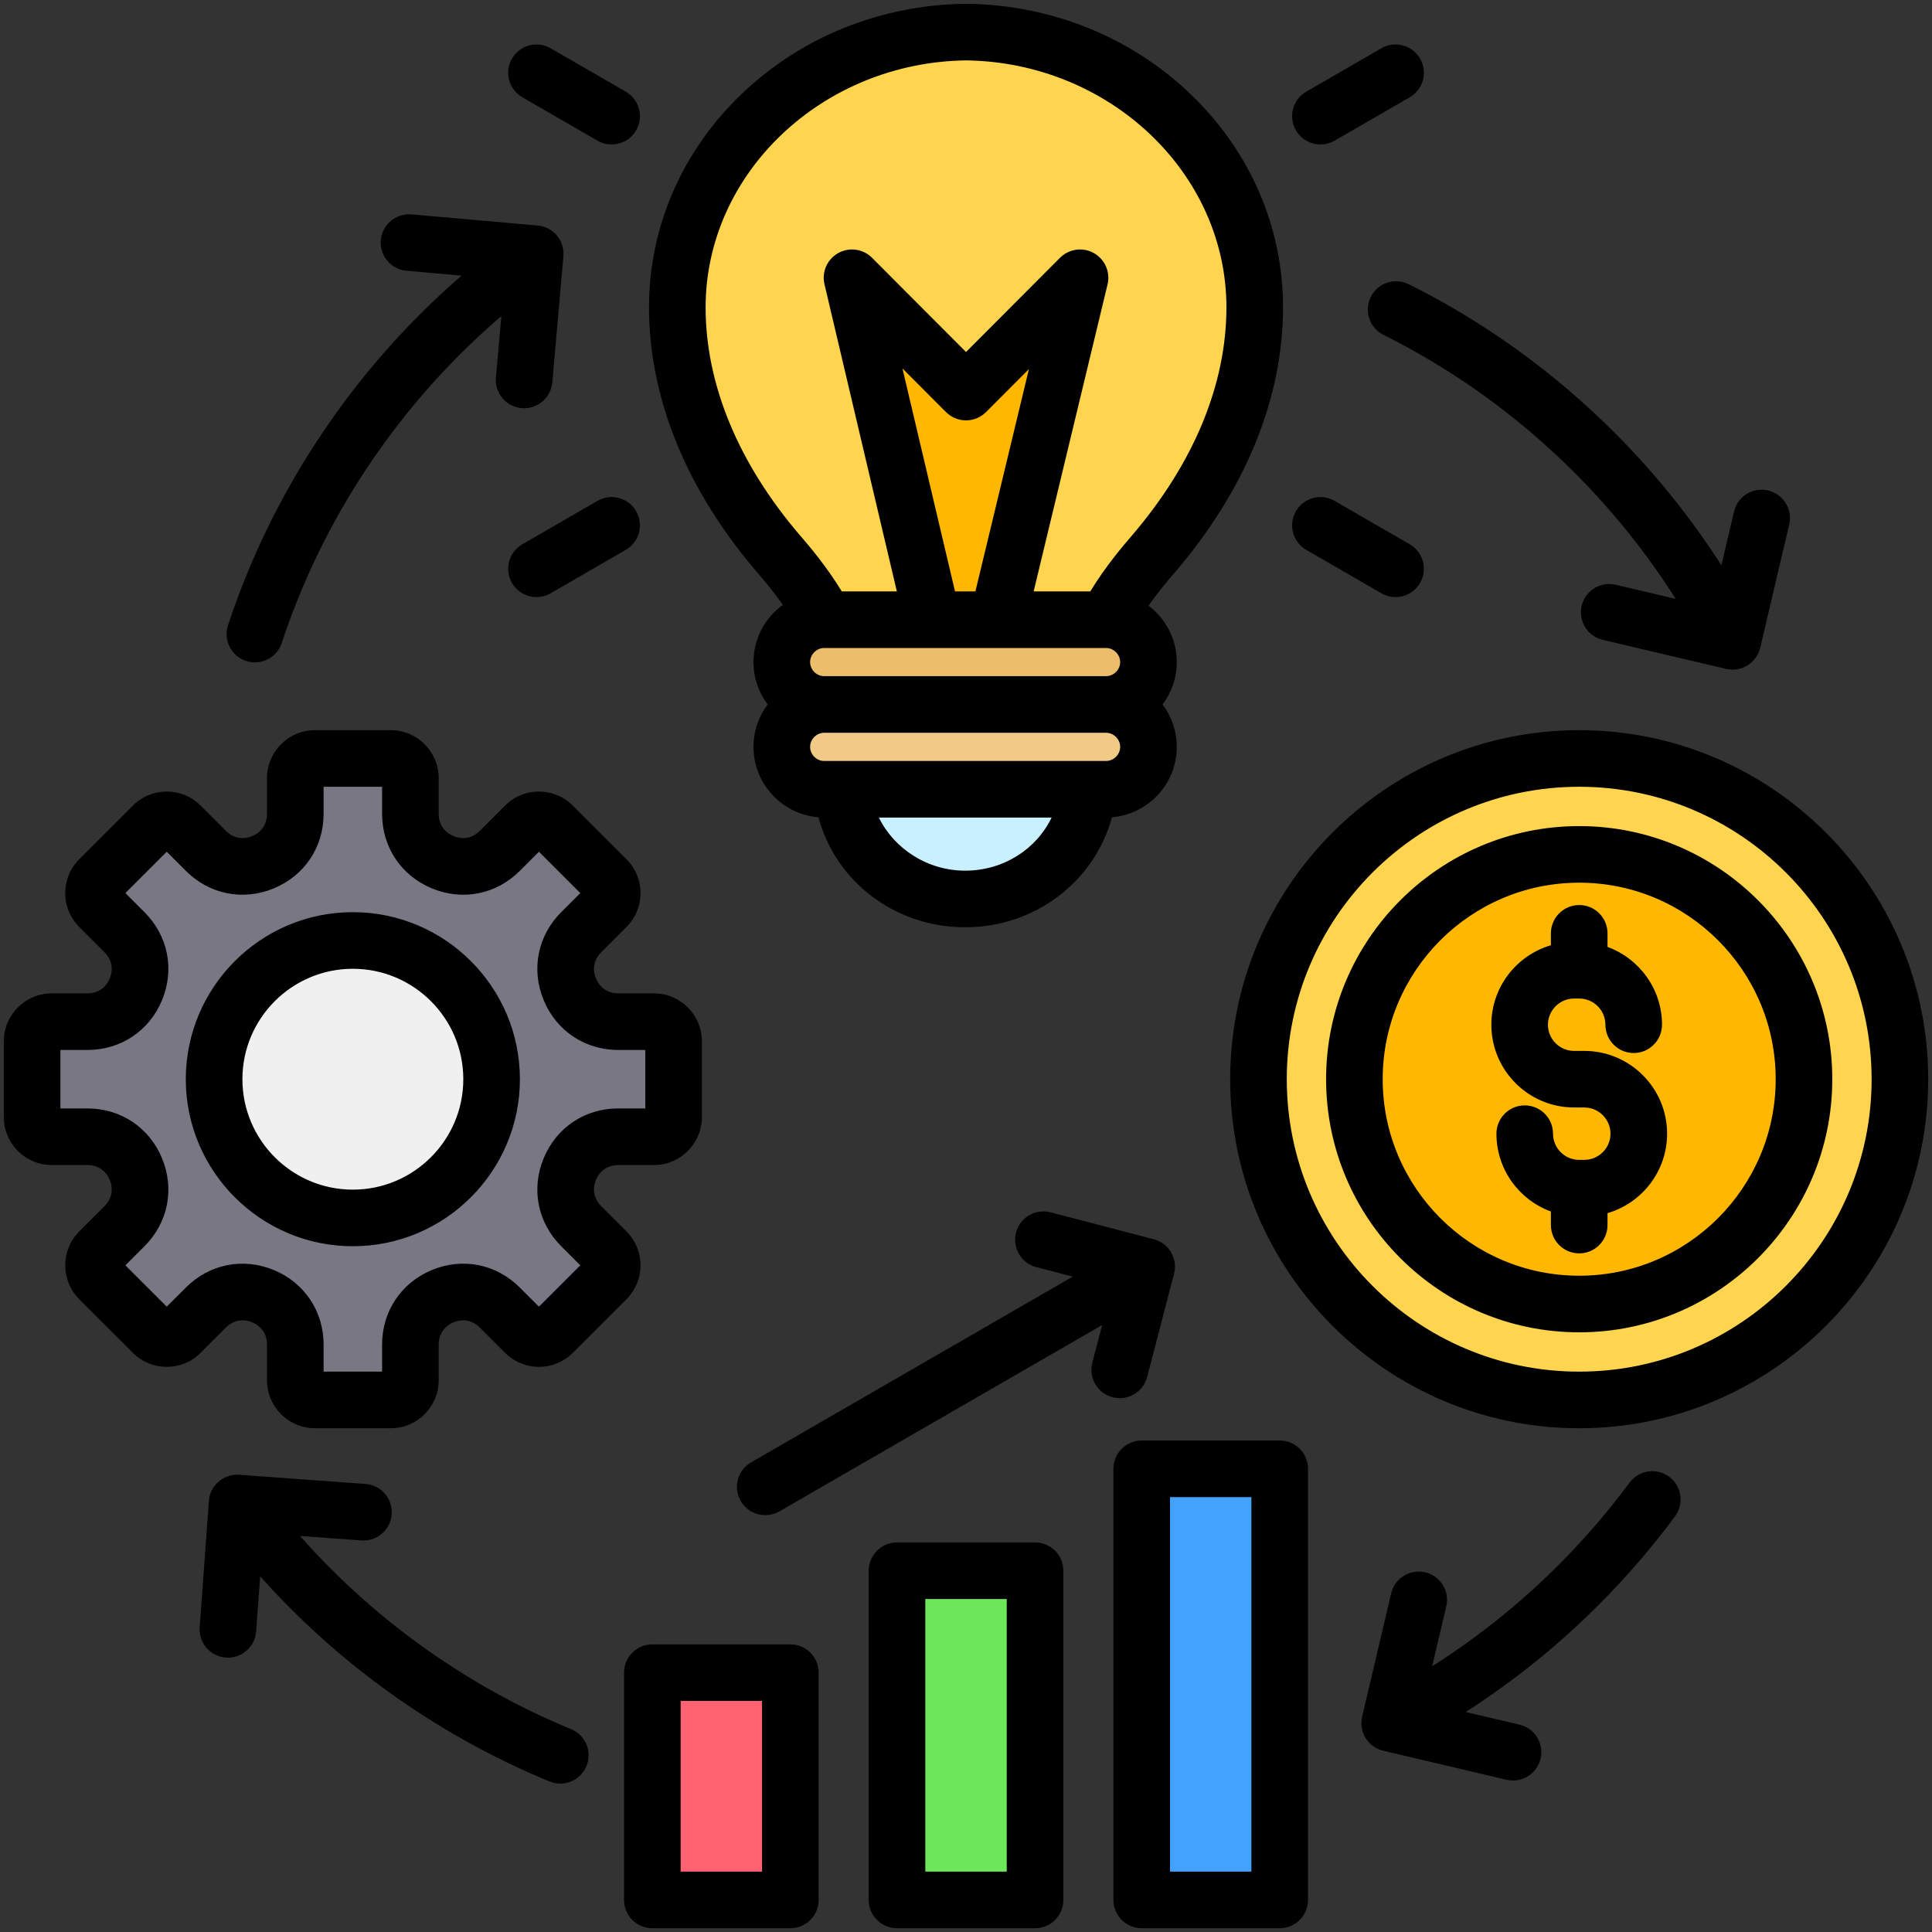 <svg id="Layer_1" enable-background="new 0 0 512 512" viewBox="0 0 512 512" xmlns="http://www.w3.org/2000/svg"><rect x="0" y="0" width="512" height="512" fill="#333333" stroke="none"/><g clip-rule="evenodd" fill-rule="evenodd"><g><g><path d="m288.284 209.417c-1.6 16.171-15.592 28.814-32.619 28.814-17.115 0-31.165-12.776-32.641-29.066l-4.714-22.495h74.686z" fill="#c9f0ff"/><path d="m255.654 8.504c-42.351.52-76.505 32.978-76.505 72.947 0 49.695 36.339 62.234 41.368 94.371h35.137 35.137c5.029-32.137 41.368-44.677 41.368-94.371 0-39.97-34.154-72.427-76.505-72.947z" fill="#ffd54f"/><path d="m248.863 171.523-23.076-97.912 30.213 30.292 30.213-30.292-24.293 100.898z" fill="#ffb700"/><path d="m218.311 164.203h74.685c6.178 0 11.233 5.055 11.233 11.233s-5.055 11.233-11.233 11.233c6.178 0 11.233 5.055 11.233 11.233s-5.055 11.233-11.233 11.233h-74.685c-6.178 0-11.233-5.055-11.233-11.233s5.055-11.233 11.233-11.233c-6.178 0-11.233-5.055-11.233-11.233s5.055-11.233 11.233-11.233z" fill="#f1cb86"/><path d="m218.311 186.669h74.686c6.178 0 11.233-5.055 11.233-11.232 0-6.189-5.065-11.233-11.233-11.233-24.895 0-49.79 0-74.686 0-6.168 0-11.233 5.045-11.233 11.233 0 6.177 5.055 11.232 11.233 11.232z" fill="#ecbe6b"/></g><g><path d="m83.455 200.997h20.09c2.863 0 5.204 2.342 5.204 5.204v9.478c0 5.733 3.271 10.628 8.567 12.821 5.296 2.194 11.07 1.045 15.124-3.008l6.702-6.702c2.024-2.024 5.336-2.024 7.36 0l14.206 14.206c2.024 2.024 2.024 5.336 0 7.36l-6.702 6.702c-4.053 4.054-5.202 9.828-3.008 15.124s7.089 8.567 12.821 8.567h9.478c2.863 0 5.204 2.342 5.204 5.204v20.09c0 2.862-2.342 5.204-5.204 5.204h-9.478c-5.732 0-10.627 3.271-12.821 8.567s-1.045 11.07 3.008 15.124l6.702 6.702c2.024 2.024 2.024 5.336 0 7.36l-14.206 14.206c-2.024 2.024-5.336 2.024-7.36 0l-6.702-6.702c-4.054-4.054-9.827-5.202-15.124-3.008-5.296 2.194-8.567 7.089-8.567 12.821v9.478c0 2.862-2.342 5.204-5.204 5.204h-20.09c-2.862 0-5.204-2.342-5.204-5.204v-9.478c0-5.732-3.271-10.627-8.567-12.821-5.297-2.194-11.07-1.045-15.124 3.008l-6.702 6.702c-2.024 2.024-5.336 2.024-7.36 0l-14.206-14.206c-2.024-2.024-2.024-5.336 0-7.36l6.702-6.702c4.054-4.054 5.202-9.827 3.008-15.124-2.194-5.296-7.089-8.567-12.821-8.567h-9.478c-2.863 0-5.204-2.342-5.204-5.204v-20.09c0-2.862 2.342-5.204 5.204-5.204h9.478c5.733 0 10.628-3.271 12.821-8.567s1.045-11.07-3.008-15.124l-6.702-6.702c-2.024-2.024-2.024-5.336 0-7.36l14.206-14.206c2.024-2.024 5.336-2.024 7.36 0l6.702 6.702c4.054 4.053 9.827 5.202 15.124 3.008 5.296-2.194 8.567-7.089 8.567-12.821v-9.478c0-2.862 2.341-5.204 5.204-5.204z" fill="#7a7785"/><path d="m93.5 322.764c20.251 0 36.766-16.516 36.766-36.767 0-20.25-16.516-36.766-36.766-36.766s-36.767 16.516-36.767 36.766 16.516 36.767 36.767 36.767z" fill="#f0f0f0"/></g><g><ellipse cx="418.5" cy="285.997" fill="#ffd54f" rx="85" ry="85" transform="matrix(.997 -.083 .083 .997 -22.163 35.493)"/><ellipse cx="418.5" cy="285.997" fill="#ffb700" rx="59.579" ry="59.58" transform="matrix(.028 -1 1 .028 121.002 696.4)"/></g><g><path d="m177.867 443.268h26.57c2.754 0 5 2.246 5 5v50.229c0 2.754-2.246 5-5 5h-26.57c-2.754 0-5-2.246-5-5v-50.229c.001-2.754 2.246-5 5-5z" fill="#ff6372"/><path d="m242.715 416.254h26.57c2.754 0 5 2.246 5 5v77.243c0 2.754-2.246 5-5 5-8.857 0-17.714 0-26.57 0-2.754 0-5-2.246-5-5 0-25.748 0-51.496 0-77.243 0-2.755 2.246-5 5-5z" fill="#6ce75a"/><path d="m307.562 389.24h26.57c2.754 0 5 2.246 5 5v104.257c0 2.754-2.246 5-5 5-8.857 0-17.713 0-26.57 0-2.754 0-5-2.246-5-5 0-34.753 0-69.505 0-104.257 0-2.754 2.246-5 5-5z" fill="#43a2ff"/></g></g><path d="m60.429 165.68c7.06-21.356 17.531-41.401 31.119-59.578 9.088-12.159 19.408-23.224 30.779-33.062l-14.588-1.283c-4.132-.363-7.183-4.004-6.82-8.131.368-4.122 4.009-7.169 8.127-6.81l33.454 2.948c1.976.175 3.806 1.127 5.089 2.651 1.278 1.528 1.901 3.495 1.722 5.481l-2.943 33.449c-.349 3.9-3.618 6.839-7.471 6.839-.217 0-.439-.009-.66-.028-4.127-.363-7.178-4.004-6.806-8.131l1.429-16.248c-10.843 9.282-20.663 19.762-29.303 31.312-12.616 16.876-22.337 35.482-28.888 55.3-1.037 3.155-3.971 5.15-7.117 5.15-.783 0-1.571-.123-2.363-.382-3.931-1.303-6.062-5.543-4.76-9.477zm94.988 302.347c-1.189 2.891-3.99 4.641-6.938 4.641-.953 0-1.924-.18-2.853-.561-15.196-6.259-29.718-14.371-43.16-24.101-12.286-8.909-23.521-19.05-33.52-30.27l-1.071 14.611c-.278 3.938-3.58 6.952-7.471 6.952-.174 0-.368 0-.547-.023-4.132-.297-7.24-3.886-6.938-8.018l2.438-33.492c.137-1.99 1.071-3.83 2.58-5.127 1.5-1.302 3.447-1.953 5.447-1.811l33.491 2.438c4.132.302 7.23 3.891 6.928 8.023-.297 4.136-3.877 7.24-8.018 6.938l-16.281-1.179c9.452 10.688 20.078 20.347 31.76 28.808 12.48 9.041 25.959 16.574 40.071 22.38 3.832 1.57 5.662 5.961 4.082 9.791zm288.49-66.19c-6.132 8.282-12.961 16.201-20.3 23.53-10.73 10.739-22.521 20.219-35.18 28.332l14.258 3.349c4.033.948 6.532 4.99 5.584 9.018-.811 3.462-3.891 5.792-7.301 5.792-.561 0-1.141-.071-1.722-.198l-32.689-7.702c-1.929-.448-3.608-1.66-4.651-3.349-1.047-1.689-1.382-3.731-.929-5.669l7.697-32.68c.953-4.042 4.98-6.532 9.022-5.584 4.028.943 6.528 4.981 5.579 9.013l-3.74 15.89c12.05-7.641 23.271-16.621 33.473-26.808 6.806-6.82 13.149-14.173 18.847-21.861 2.462-3.32 7.16-4.023 10.489-1.561 3.327 2.47 4.035 7.167 1.563 10.488zm-16.05-287.207c10.73 10.739 20.219 22.53 28.331 35.185l3.349-14.258c.943-4.033 4.999-6.532 9.008-5.579 4.056.948 6.556 4.985 5.613 9.018l-7.688 32.685c-.849 3.452-3.915 5.782-7.31 5.782-.566 0-1.179-.066-1.745-.203l-32.68-7.693c-4.028-.948-6.528-4.985-5.575-9.018.948-4.033 4.985-6.532 9.018-5.584l15.89 3.74c-7.641-12.055-16.621-23.271-26.822-33.468-14.909-14.904-31.925-27.181-50.607-36.491-3.712-1.849-5.212-6.353-3.372-10.06 1.854-3.707 6.353-5.216 10.06-3.368 20.129 10.037 38.471 23.262 54.53 39.312zm-131.121 255.899c-.618 0-1.259-.085-1.891-.241-4.009-1.052-6.405-5.141-5.367-9.15l2.608-9.99-85.528 49.376c-1.179.679-2.472 1-3.74 1-2.599 0-5.122-1.339-6.509-3.749-2.07-3.589-.844-8.169 2.75-10.239l85.24-49.221-9.673-2.519c-4.009-1.038-6.41-5.141-5.358-9.15 1.038-4.009 5.141-6.409 9.15-5.363l27.351 7.131c4.009 1.052 6.41 5.15 5.358 9.15l-7.126 27.36c-.884 3.374-3.926 5.605-7.265 5.605zm34.901 125.467v-99.248h-21.568v99.248zm7.5-114.247h-36.567c-4.146 0-7.504 3.349-7.504 7.499v114.251c0 4.146 3.358 7.499 7.504 7.499h36.567c4.141 0 7.499-3.353 7.499-7.499v-114.251c0-4.15-3.359-7.499-7.499-7.499zm-72.341 114.247h-21.578v-72.237h21.578zm7.499-87.24h-36.576c-4.141 0-7.504 3.363-7.504 7.499v87.245c0 4.146 3.363 7.499 7.504 7.499h36.576c4.141 0 7.504-3.353 7.504-7.499v-87.245c0-4.137-3.363-7.499-7.504-7.499zm-72.345 87.24h-21.573v-45.226h21.573zm7.499-60.229h-36.571c-4.141 0-7.499 3.363-7.499 7.499v60.234c0 4.146 3.358 7.499 7.499 7.499h36.571c4.141 0 7.499-3.353 7.499-7.499v-60.234c0-4.137-3.358-7.499-7.499-7.499zm232.35-135.329c0 9.956-6.678 18.399-15.791 21.059v3.16c0 4.151-3.363 7.499-7.499 7.499-4.141 0-7.504-3.349-7.504-7.499v-3.598c-8.419-3.071-14.437-11.15-14.437-20.62 0-4.141 3.358-7.499 7.499-7.499s7.499 3.358 7.499 7.499c0 3.83 3.113 6.938 6.943 6.938h1.349c3.82 0 6.938-3.108 6.938-6.938 0-3.82-3.117-6.943-6.938-6.943h-2.702c-12.088 0-21.936-9.834-21.936-21.936 0-9.961 6.678-18.394 15.786-21.059v-3.16c0-4.141 3.363-7.499 7.504-7.499 4.136 0 7.499 3.358 7.499 7.499v3.603c8.419 3.07 14.442 11.155 14.442 20.616 0 4.146-3.363 7.504-7.504 7.504-4.136 0-7.499-3.358-7.499-7.504 0-3.82-3.108-6.938-6.938-6.938h-1.353c-3.816 0-6.938 3.118-6.938 6.938 0 3.83 3.122 6.943 6.938 6.943h2.702c12.087-.001 21.94 9.842 21.94 21.935zm-23.29 37.642c28.718 0 52.065-23.365 52.065-52.079 0-28.718-23.346-52.079-52.065-52.079-28.723 0-52.083 23.361-52.083 52.079 0 28.714 23.36 52.079 52.083 52.079zm0-119.156c-36.991 0-67.082 30.091-67.082 67.077s30.091 67.077 67.082 67.077c36.972 0 67.063-30.091 67.063-67.077s-30.091-67.077-67.063-67.077zm0 144.573c42.726 0 77.486-34.76 77.486-77.496s-34.76-77.501-77.486-77.501c-42.731 0-77.5 34.765-77.5 77.501s34.769 77.496 77.5 77.496zm0-169.994c-51.003 0-92.503 41.495-92.503 92.499 0 51.008 41.5 92.498 92.503 92.498 50.98 0 92.485-41.49 92.485-92.498 0-51.004-41.505-92.499-92.485-92.499zm-354.269 92.498c0-16.14 13.13-29.266 29.265-29.266 16.144 0 29.275 13.126 29.275 29.266 0 16.135-13.131 29.265-29.275 29.265-16.135.001-29.265-13.13-29.265-29.265zm73.538 0c0-24.408-19.861-44.269-44.273-44.269-24.408 0-44.269 19.861-44.269 44.269 0 24.407 19.861 44.264 44.269 44.264 24.412 0 44.273-19.856 44.273-44.264zm-93.593 60.276 5.079-5.07c6.23-6.23 15.154-8.008 23.294-4.641 8.136 3.372 13.197 10.942 13.197 19.752v7.178h15.503v-7.178c0-8.81 5.056-16.38 13.201-19.752 8.136-3.368 17.054-1.599 23.29 4.641l5.075 5.07 10.961-10.952-5.079-5.08c-6.226-6.23-7.999-15.159-4.627-23.299 3.368-8.141 10.938-13.201 19.748-13.201h7.178v-15.494h-7.178c-8.81 0-16.38-5.056-19.748-13.196-3.372-8.141-1.599-17.069 4.627-23.299l5.079-5.075-10.961-10.961-5.075 5.079c-6.235 6.231-15.154 8.009-23.29 4.632-8.145-3.372-13.201-10.937-13.201-19.748v-7.183h-15.502v7.183c0 8.81-5.061 16.376-13.197 19.748-8.14 3.372-17.064 1.594-23.294-4.632l-5.079-5.079-10.957 10.956 5.08 5.08c6.23 6.23 7.999 15.159 4.632 23.299-3.372 8.141-10.942 13.196-19.752 13.196h-7.178v15.494h7.178c8.81 0 16.38 5.061 19.752 13.201 3.368 8.141 1.599 17.069-4.632 23.299l-5.08 5.08zm15.682 5.533c1.92-1.915 4.448-2.424 6.947-1.382 2.514 1.037 3.943 3.179 3.943 5.891v9.48c0 6.999 5.702 12.701 12.711 12.701h20.078c7.013 0 12.711-5.702 12.711-12.701v-9.48c0-2.712 1.429-4.853 3.938-5.891 2.5-1.042 5.032-.533 6.952 1.382l6.702 6.697c2.387 2.401 5.58 3.721 8.976 3.721 3.405 0 6.593-1.321 8.98-3.721l14.211-14.201c2.401-2.401 3.721-5.589 3.721-8.98 0-3.4-1.321-6.589-3.721-8.99l-6.697-6.697c-1.919-1.924-2.419-4.452-1.382-6.952 1.033-2.5 3.184-3.938 5.891-3.938h9.48c6.999 0 12.701-5.702 12.701-12.701v-20.092c0-7.004-5.702-12.706-12.701-12.706h-9.48c-2.707 0-4.858-1.434-5.891-3.933-1.038-2.504-.537-5.037 1.382-6.952l6.697-6.702c2.401-2.391 3.721-5.584 3.721-8.985 0-3.396-1.321-6.584-3.721-8.98l-14.211-14.206c-2.387-2.396-5.575-3.717-8.98-3.717-3.396 0-6.589 1.321-8.976 3.717l-6.702 6.702c-1.92 1.915-4.452 2.42-6.952 1.382-2.509-1.037-3.938-3.184-3.938-5.891v-9.48c0-7.004-5.698-12.701-12.711-12.701h-20.078c-7.009 0-12.711 5.697-12.711 12.701v9.48c0 2.707-1.429 4.853-3.929 5.891-2.514 1.038-5.042.533-6.961-1.382l-6.702-6.702c-2.387-2.396-5.579-3.717-8.98-3.717-3.396 0-6.589 1.321-8.98 3.717l-14.206 14.206c-4.952 4.952-4.952 13.013 0 17.965l6.697 6.702c1.92 1.915 2.42 4.447 1.382 6.952-1.028 2.5-3.179 3.933-5.891 3.933h-9.48c-6.999 0-12.701 5.702-12.701 12.706v20.092c0 6.999 5.702 12.701 12.701 12.701h9.48c2.712 0 4.863 1.439 5.891 3.938 1.038 2.5.538 5.028-1.382 6.952l-6.697 6.697c-4.952 4.962-4.952 13.013 0 17.97l14.206 14.201c2.391 2.401 5.584 3.721 8.98 3.721 3.4 0 6.593-1.321 8.98-3.721zm283.561-317.275c-2.071-3.589-.84-8.178 2.75-10.249l19.908-11.498c3.594-2.071 8.183-.84 10.254 2.75 2.066 3.584.84 8.173-2.754 10.244l-19.909 11.498c-1.179.684-2.471 1.005-3.74 1.005-2.599 0-5.122-1.344-6.509-3.75zm-174.838 100.946c-2.071-3.584-6.664-4.816-10.253-2.745l-19.908 11.499c-3.589 2.07-4.82 6.66-2.754 10.244 1.391 2.405 3.915 3.754 6.504 3.754 1.278 0 2.57-.325 3.75-1.009l19.908-11.499c3.588-2.071 4.819-6.655 2.753-10.244zm-32.916-119.943c2.075-3.589 6.664-4.82 10.253-2.745l19.908 11.499c3.589 2.07 4.82 6.655 2.754 10.244-1.391 2.405-3.915 3.749-6.513 3.749-1.269 0-2.561-.321-3.74-1.005l-19.908-11.499c-3.588-2.07-4.819-6.659-2.754-10.243zm207.754 119.943c-2.071 3.589-.84 8.173 2.75 10.244l19.908 11.499c1.193.684 2.472 1.009 3.75 1.009 2.589 0 5.113-1.349 6.504-3.754 2.066-3.584.84-8.174-2.754-10.244l-19.908-11.499c-3.59-2.07-8.179-.844-10.25 2.745zm-87.419-119.481c38.057.514 69.006 29.864 69.006 65.459 0 20.446-8.678 41.363-25.077 60.502l-.222.259c-2.127 2.476-6.66 7.759-10.777 14.503h-15.013l19.587-81.354c.783-3.268-.698-6.66-3.627-8.301s-6.598-1.132-8.98 1.25l-24.898 24.969-24.903-24.969c-2.368-2.377-6.028-2.891-8.961-1.259-2.929 1.632-4.419 5.009-3.646 8.277l19.177 81.387h-14.597c-4.122-6.749-8.65-12.032-10.782-14.513l-.222-.25c-16.399-19.139-25.077-40.057-25.077-60.502.002-35.594 30.951-64.944 69.012-65.458zm-16.851 81.636 13.932 59.088h5.405l14.182-58.913-11.357 11.39c-1.415 1.41-3.32 2.202-5.311 2.202-1.995 0-3.9-.792-5.311-2.202zm53.96 81.557h-74.704c-2.019 0-3.726-1.707-3.726-3.731 0-2.028 1.707-3.736 3.726-3.736h74.704c2.018 0 3.74 1.707 3.74 3.736 0 2.024-1.721 3.731-3.74 3.731zm0 22.474h-74.704c-2.019 0-3.726-1.712-3.726-3.736 0-2.028 1.707-3.735 3.726-3.735h74.704c2.018 0 3.74 1.707 3.74 3.735 0 2.024-1.721 3.736-3.74 3.736zm-37.34 29.067c-9.961 0-18.79-5.754-22.87-14.069h45.778c-4.028 8.386-12.777 14.069-22.908 14.069zm-54.861-78.75-.231-.259c-18.767-21.894-28.69-46.193-28.69-70.266 0-21.394 8.782-41.533 24.7-56.706 15.79-15.041 36.821-23.478 59.224-23.752h.174c22.403.274 43.434 8.711 59.224 23.752 15.918 15.173 24.7 35.312 24.7 56.706 0 24.073-9.923 48.372-28.69 70.266l-.231.269c-1.41 1.637-4.023 4.683-6.721 8.527 4.532 3.424 7.48 8.838 7.48 14.942 0 4.207-1.401 8.098-3.759 11.23 2.358 3.137 3.759 7.027 3.759 11.239 0 9.806-7.579 17.857-17.177 18.654-4.622 16.998-20.323 29.152-38.901 29.152-18.63 0-34.288-12.135-38.892-29.152-9.621-.788-17.201-8.843-17.201-18.654 0-4.212 1.401-8.103 3.754-11.239-2.354-3.132-3.754-7.023-3.754-11.23 0-6.245 3.08-11.768 7.791-15.173-2.649-3.741-5.177-6.698-6.559-8.306z"/></g></svg>